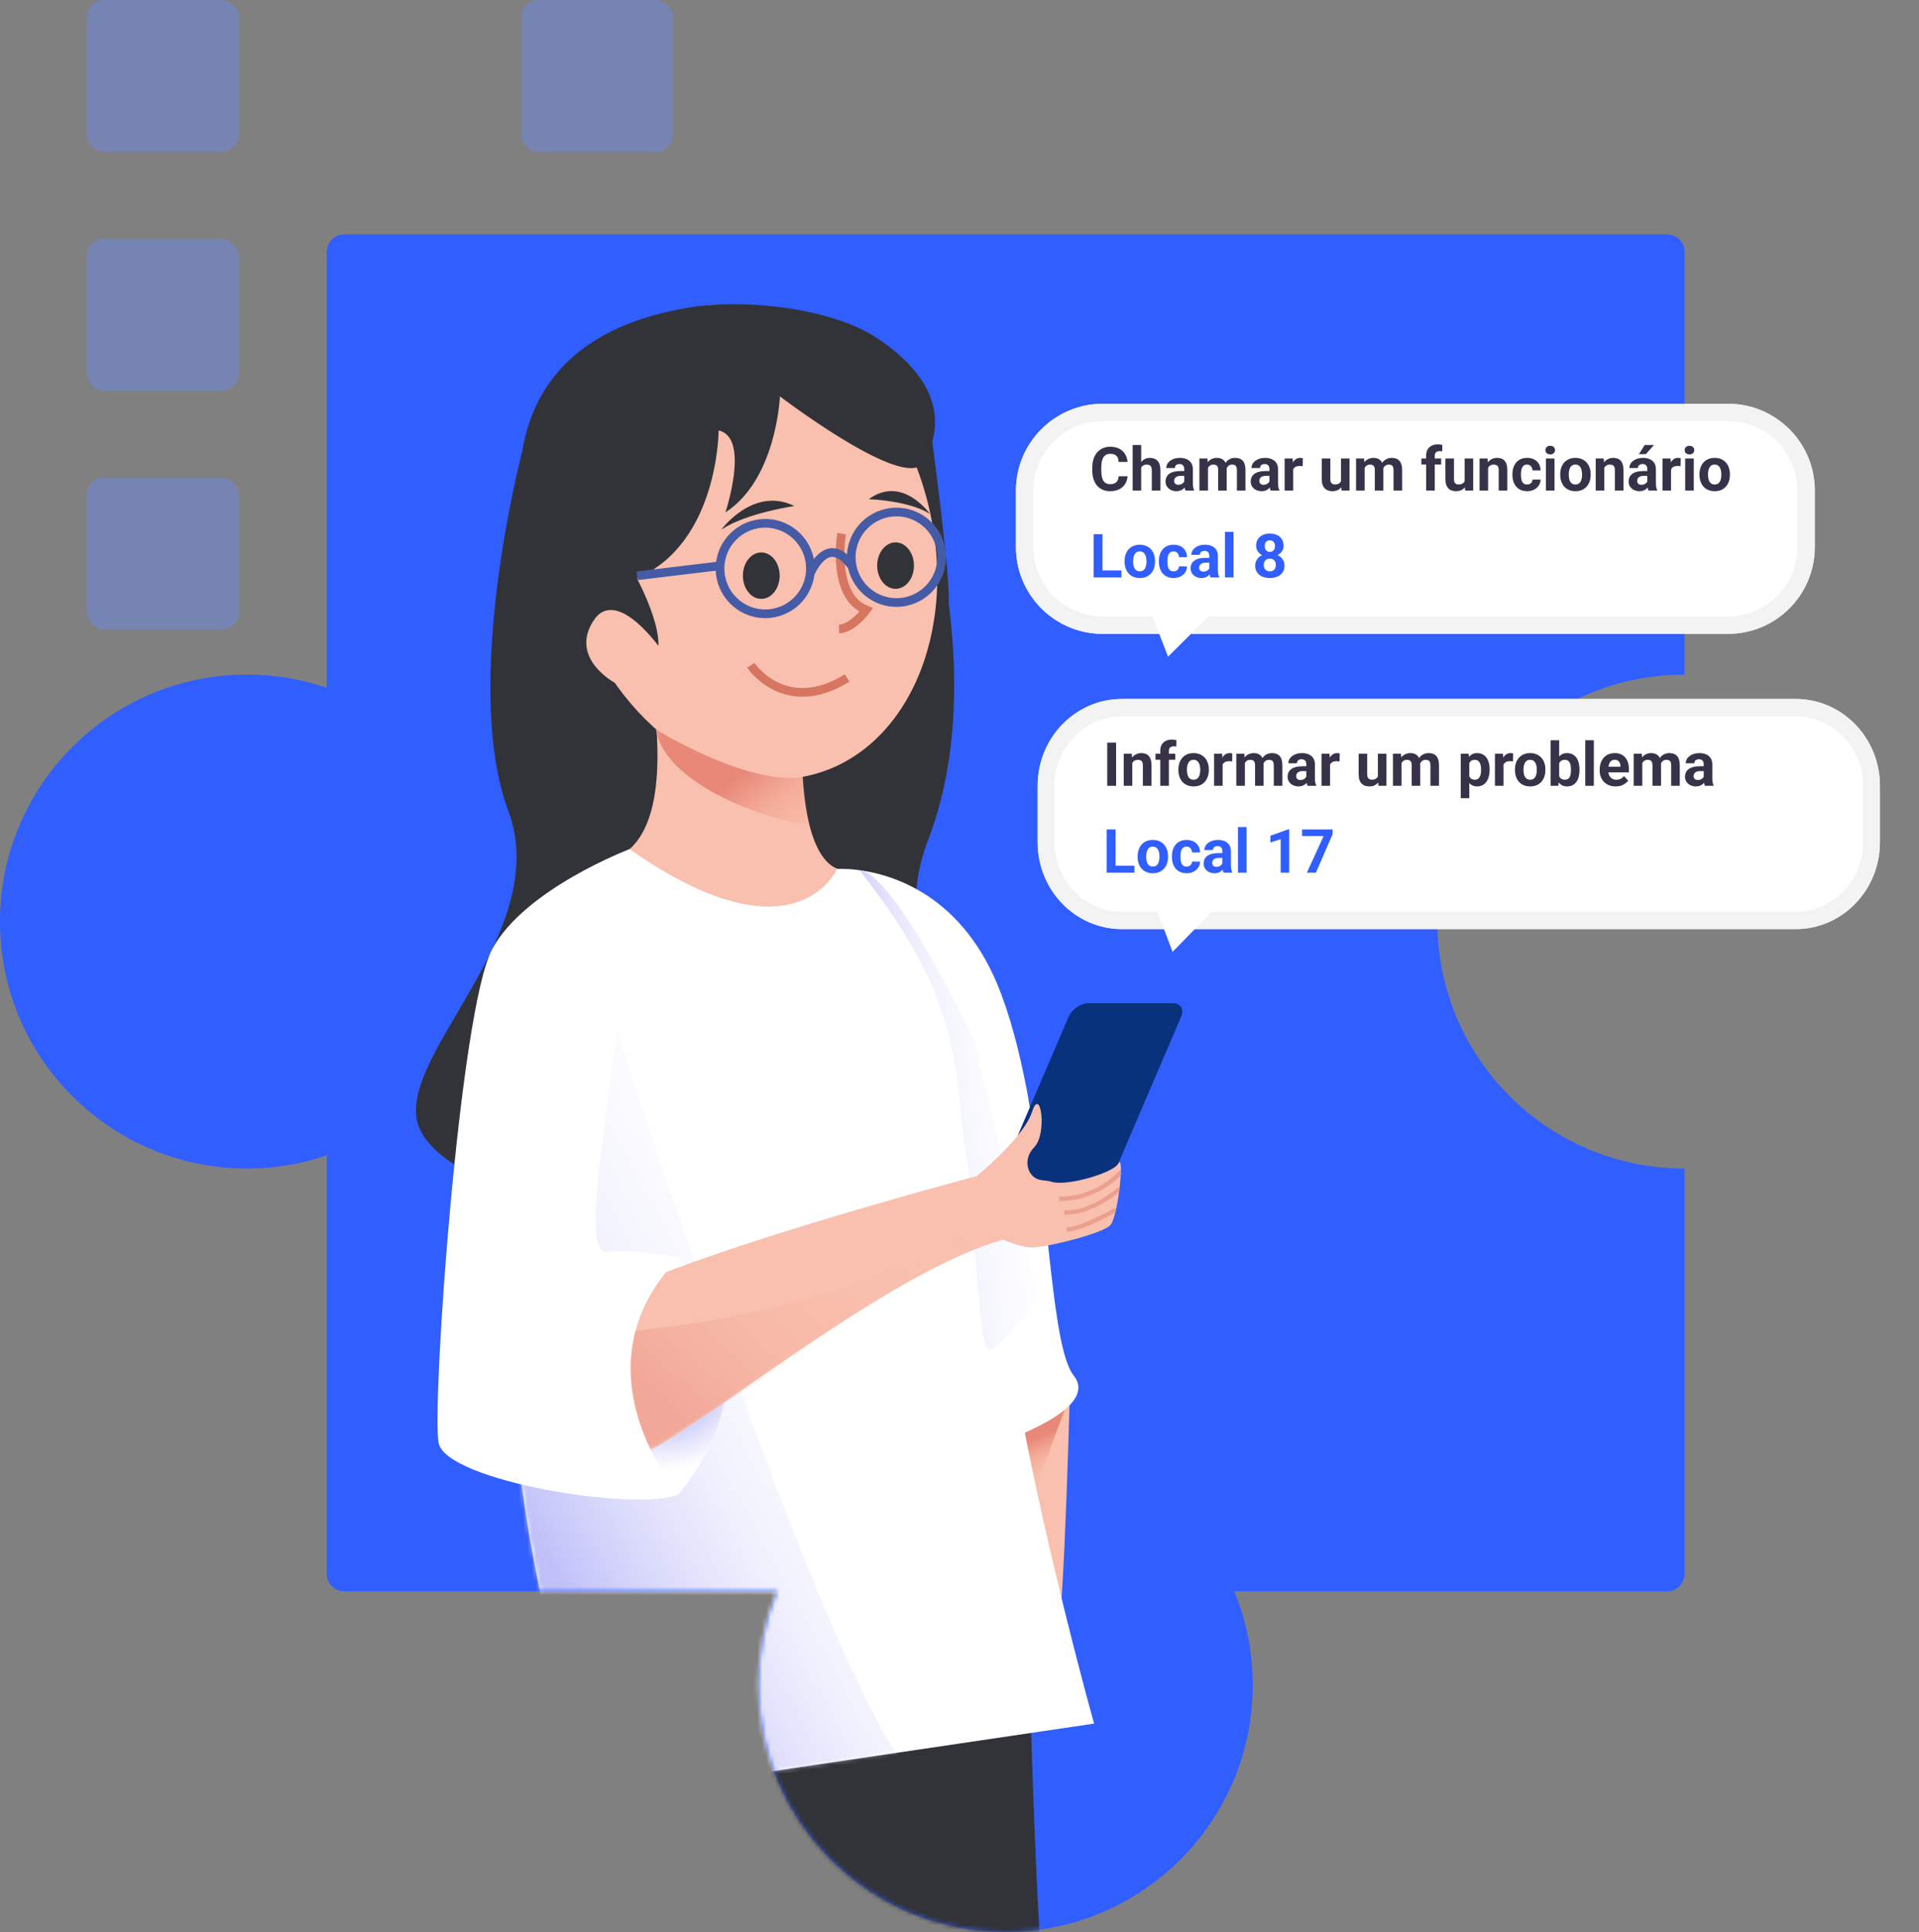 <svg width="442" height="445" viewBox="0 0 442 445" fill="none" xmlns="http://www.w3.org/2000/svg">
<rect x="0" y="0" width="442" height="445" fill="#808080" stroke="none"/>
<g clip-path="url(#clip0_1276_3377)">
<path d="M388 155.375V58C388 55.791 386.209 54 384 54H79.252C77.043 54 75.252 55.791 75.252 58V158.415C69.498 156.462 63.339 155.383 56.925 155.383C25.483 155.383 0 180.857 0 212.27C0 243.684 25.491 269.157 56.925 269.157C63.339 269.157 69.498 268.078 75.252 266.125V362.536C75.252 364.745 77.043 366.536 79.252 366.536H178.946C176.217 373.193 174.692 380.476 174.692 388.113C174.692 419.535 200.183 445 231.618 445C263.053 445 288.543 419.527 288.543 388.113C288.543 380.476 287.026 373.193 284.289 366.536H383.983C386.193 366.536 387.983 364.745 387.983 362.536V269.157C356.54 269.157 331.058 243.684 331.058 212.27C331.058 180.857 356.549 155.383 387.983 155.383L388 155.375Z" fill="#315EFF"/>
<mask id="mask0_1276_3377" style="mask-type:luminance" maskUnits="userSpaceOnUse" x="0" y="54" width="388" height="391">
<path d="M388 155.375V58C388 55.791 386.209 54 384 54H79.252C77.043 54 75.252 55.791 75.252 58V158.415C69.498 156.462 63.339 155.383 56.925 155.383C25.483 155.383 0 180.857 0 212.27C0 243.684 25.491 269.157 56.925 269.157C63.339 269.157 69.498 268.078 75.252 266.125V362.536C75.252 364.745 77.043 366.536 79.252 366.536H178.946C176.217 373.193 174.692 380.476 174.692 388.113C174.692 419.535 200.183 445 231.618 445C263.053 445 288.543 419.527 288.543 388.113C288.543 380.476 287.026 373.193 284.289 366.536H383.983C386.193 366.536 387.983 364.745 387.983 362.536V269.157C356.54 269.157 331.058 243.684 331.058 212.27C331.058 180.857 356.549 155.383 387.983 155.383L388 155.375Z" fill="white"/>
</mask>
<g mask="url(#mask0_1276_3377)">
<path d="M148 362C148 362 155.537 460.201 163.428 467.281C171.319 474.361 243.081 477.623 240.667 460.059C238.253 442.496 236.5 362 236.5 362" fill="#323338"/>
<path d="M245.125 378.84C245.125 378.84 242.53 382.517 237.021 384.713C214.277 393.799 154.971 414.724 152.984 414.033L149.675 381.169" fill="url(#paint0_linear_1276_3377)"/>
<path d="M120.19 104.318C120.19 104.318 106.246 157.728 117.055 186.702C127.864 215.675 89.152 244.649 96.827 260.361C104.501 276.073 150.888 282.356 150.888 282.356L175.302 280.262L172.366 171.346" fill="#323338"/>
<path d="M213.816 116.28C213.816 116.28 227.222 158.424 213.816 193.333C200.41 228.242 238.775 242.207 237.377 256.868C235.98 271.528 172.358 280.51 172.358 280.51L149.838 194.732L167.544 153.887" fill="#323338"/>
<path d="M184.879 165.419C183.77 185.965 187.202 201.47 195.787 200.468C204.363 199.475 196.572 212.645 196.572 212.645C194.811 215.667 192.71 230.369 173.813 231.04C153.187 231.776 139.12 214.881 141.378 206.71C142.271 203.482 141.353 198.887 145.033 195.576C154.254 187.29 151.947 164.748 147.804 144.864" fill="#F9C0AF"/>
<path d="M214.734 101.76C214.734 101.76 219.018 133.722 218.489 138.788C217.959 143.854 216.636 146.818 216.636 146.818L209.069 137.919L210.988 100.394" fill="#323338"/>
<path d="M213.816 116.28C221.102 146.073 208.449 174.069 185.557 178.805C162.657 183.54 138.186 163.225 130.9 133.432C123.614 103.639 136.267 75.642 159.159 70.907C182.059 66.172 206.53 86.487 213.816 116.28Z" fill="#F9C0AF"/>
<path d="M161 70.492C90.067 80.392 131.784 157.29 131.784 157.29C131.784 157.29 144.338 155.982 149.83 152.579C155.321 149.177 146.687 133.2 146.687 133.2C165.518 125.088 165.518 99.16 165.518 99.16C172.846 100.733 167.09 118.01 167.09 118.01C178.858 110.419 179.644 91.305 179.644 91.305C179.644 91.305 205.777 111.238 211.905 107.323C211.905 107.323 224.459 92.662 201.791 77.737C193.223 72.091 176.175 68.877 161 70.492Z" fill="#323338"/>
<path d="M152.848 150.394C152.848 150.394 142.122 134.425 136.631 143.059C131.139 151.702 141.618 157.281 141.618 157.281L149.846 160.336" fill="#F9C0AF"/>
<path d="M179.578 132.596C179.578 135.551 177.684 137.944 175.343 137.944C173.003 137.944 171.109 135.551 171.109 132.596C171.109 129.641 173.003 127.248 175.343 127.248C177.684 127.248 179.578 129.641 179.578 132.596Z" fill="#323338"/>
<path d="M210.508 130.278C210.508 133.233 208.614 135.626 206.273 135.626C203.933 135.626 202.039 133.233 202.039 130.278C202.039 127.323 203.933 124.93 206.273 124.93C208.614 124.93 210.508 127.323 210.508 130.278Z" fill="#323338"/>
<path d="M193.852 122.91C193.852 122.91 191.379 137.314 199.525 140.493C199.525 140.493 196.374 144.806 193.248 144.872" stroke="#D67661" stroke-width="2" stroke-miterlimit="10"/>
<path d="M172.928 153.242C172.928 153.242 180.818 165.063 195.117 156.156" stroke="#D67661" stroke-width="2" stroke-miterlimit="10"/>
<path d="M176.253 141.379C182.003 141.379 186.665 136.713 186.665 130.957C186.665 125.201 182.003 120.535 176.253 120.535C170.502 120.535 165.841 125.201 165.841 130.957C165.841 136.713 170.502 141.379 176.253 141.379Z" stroke="#465BA5" stroke-width="2" stroke-miterlimit="10"/>
<path d="M216.892 128.357C216.892 134.111 212.228 138.78 206.48 138.78C201.617 138.78 197.532 135.444 196.391 130.932C196.184 130.112 196.068 129.243 196.068 128.357C196.068 122.604 200.732 117.935 206.48 117.935C212.228 117.935 216.892 122.604 216.892 128.357Z" stroke="#465BA5" stroke-width="2" stroke-miterlimit="10"/>
<path d="M186.632 132.091C186.632 132.091 190.469 122.612 196.068 130.237" stroke="#465BA5" stroke-width="2" stroke-miterlimit="10"/>
<path d="M146.72 132.621L165.965 130.303" stroke="#465BA5" stroke-width="2" stroke-miterlimit="10"/>
<path d="M246.5 317.5C246.5 317.5 245.245 369.427 243.5 378.5C241.755 387.565 233.019 380.328 233.019 380.328L212.096 338.738L246.5 317.5Z" fill="#F9C0AF"/>
<path d="M245.466 324.119L234.838 352.579L230.447 323.084L245.466 324.119Z" fill="url(#paint1_linear_1276_3377)"/>
<path d="M227.453 333.175C227.453 333.175 238.171 329.963 244.266 325.468C247.756 322.894 249.733 319.905 247.318 316.859C240.694 308.482 242.083 259.607 230.579 228.887C222.045 206.097 205.389 201.304 197.35 200.352C194.555 200.021 192.801 200.154 192.801 200.154C192.801 200.154 183.216 222.381 145.033 195.593C145.033 195.593 127.467 204.814 119.619 262.944C111.771 321.073 126.037 373.324 126.037 373.324L171 409L252 397C252 397 221.201 287.323 231.778 263.937C234.855 257.141 233.441 248.92 229.885 240.692C221.218 220.609 200 201.491 200 201.491" fill="white"/>
<mask id="mask1_1276_3377" style="mask-type:alpha" maskUnits="userSpaceOnUse" x="141" y="144" width="59" height="88">
<path d="M184.879 165.419C183.771 185.965 187.203 201.47 195.787 200.469C204.363 199.475 196.573 212.646 196.573 212.646C194.811 215.667 192.711 230.369 173.814 231.04C153.188 231.777 139.12 214.881 141.378 206.71C142.271 203.482 141.353 198.887 145.034 195.576C154.255 187.29 151.947 164.748 147.804 144.864" fill="#F9C0AF"/>
</mask>
<g mask="url(#mask1_1276_3377)">
<path d="M151 167.992C151 167.992 172 180.992 185 178.992C185 178.992 185.88 187.455 186.5 189.492C187.12 191.528 153.779 183.521 151 167.992Z" fill="url(#paint2_linear_1276_3377)"/>
</g>
<mask id="mask2_1276_3377" style="mask-type:alpha" maskUnits="userSpaceOnUse" x="117" y="195" width="135" height="215">
<path d="M227.453 333.175C227.453 333.175 238.172 329.963 244.267 325.468C247.757 322.894 249.733 319.905 247.318 316.859C240.694 308.482 242.083 259.607 230.58 228.887C222.045 206.097 205.389 201.304 197.35 200.352C194.555 200.021 192.802 200.154 192.802 200.154C192.802 200.154 183.217 222.381 145.033 195.593C145.033 195.593 127.468 204.814 119.619 262.944C111.771 321.073 126.037 373.324 126.037 373.324L171 409L252 397C252 397 221.201 287.323 231.779 263.937C234.855 257.141 233.441 248.92 229.885 240.692C221.218 220.609 200 201.491 200 201.491" fill="white"/>
</mask>
<g mask="url(#mask2_1276_3377)">
<path d="M139.057 228C139.057 228 196.745 409.943 214.101 411.201C231.466 412.449 124.027 411.862 124.027 411.862C124.027 411.862 95.856 242.164 139.049 228H139.057Z" fill="url(#paint3_linear_1276_3377)"/>
</g>
<mask id="mask3_1276_3377" style="mask-type:luminance" maskUnits="userSpaceOnUse" x="121" y="194" width="132" height="168">
<path d="M231.98 324.252C231.98 324.252 242.744 321.212 248.865 316.956C252.37 314.519 254.355 311.69 251.93 308.805C245.277 300.874 246.672 254.604 235.119 225.521C226.548 203.945 209.82 199.408 201.747 198.507C198.94 198.193 197.179 198.318 197.179 198.318C197.179 198.318 187.553 219.361 149.205 194C149.205 194 131.564 202.731 123.682 257.763C115.8 312.795 127.8 361 127.8 361L241.988 357.027C241.988 357.027 225.7 280.843 236.323 258.703C239.413 252.269 237.993 244.487 234.421 236.697C225.717 217.684 204.628 200.058 204.628 200.058" fill="white"/>
</mask>
<g mask="url(#mask3_1276_3377)">
<path d="M198 200.491C198 200.491 204 197.991 224.293 239.278C235.839 288.591 239.494 298.74 239.494 298.74C239.494 298.74 229.485 311.786 227.5 310.992C225.515 310.197 223.579 271.43 223 268.492C219.055 248.483 224.05 233.339 198 200.491Z" fill="url(#paint4_linear_1276_3377)"/>
</g>
<path d="M248.997 280.336H229.653C227.842 280.336 226.965 278.945 227.71 277.215L246.135 234.194C246.872 232.472 248.947 231.064 250.758 231.064H270.102C271.913 231.064 272.79 232.455 272.046 234.185L253.62 277.207C252.884 278.929 250.808 280.336 248.997 280.336Z" fill="#09327D"/>
<path d="M156.347 289.707C156.347 289.707 181.322 313.175 156.347 344.169C156.347 344.169 139.186 335.742 138.549 330.982C137.913 326.222 150.698 288.167 156.347 289.707Z" fill="url(#paint5_radial_1276_3377)"/>
<path d="M255.737 282.19C253.909 284.219 239.991 287.596 237.187 287.323C234.384 287.05 231.109 285.526 231.109 285.526C205.041 292.671 160.92 328.978 150.359 333.54C139.806 338.101 107.9 341.056 111.035 332.149C115.211 320.262 117.312 313.68 134.803 301.71C151.583 290.228 224.914 270.924 224.914 270.924C224.914 270.924 235.773 262.124 237.725 256.065C239.677 250.005 241.281 261.147 238.196 264.268C235.368 267.124 236.666 271.545 240.065 271.851C240.818 271.917 241.562 272 242.282 272.223C245.681 273.275 256.349 270.212 257.565 268.018C259.053 265.328 257.59 280.146 255.745 282.182L255.737 282.19Z" fill="#F9C0AF"/>
<g opacity="0.42">
<mask id="mask4_1276_3377" style="mask-type:luminance" maskUnits="userSpaceOnUse" x="111" y="254" width="148" height="84">
<path d="M256.159 281.909C254.331 283.937 240.413 287.315 237.609 287.041C234.806 286.768 231.531 285.245 231.531 285.245C205.463 292.389 161.342 328.697 150.781 333.258C140.228 337.819 108.322 340.775 111.457 331.867C115.633 319.98 117.734 313.399 135.225 301.429C152.005 289.947 225.336 270.642 225.336 270.642C225.336 270.642 236.195 261.843 238.147 255.783C240.098 249.723 241.703 260.866 238.618 263.987C235.79 266.843 237.088 271.263 240.487 271.569C241.24 271.636 241.984 271.719 242.704 271.942C246.103 272.993 256.771 269.93 257.987 267.737C259.475 265.046 258.012 279.864 256.167 281.901L256.159 281.909Z" fill="white"/>
</mask>
<g mask="url(#mask4_1276_3377)">
<path d="M143.057 306.785C143.057 306.785 195.961 303.242 224.7 281.702C224.7 281.702 236.675 279.078 231.109 285.535C231.109 285.535 153.469 329.608 150.516 334.26C147.564 338.912 128.278 304.533 128.278 304.533L139.823 294.103" fill="url(#paint6_linear_1276_3377)"/>
</g>
</g>
<path d="M145.033 195.576C145.033 195.576 120.984 204.657 113.408 218.54C105.833 232.422 99.44 323.399 101.011 332.298C102.583 341.197 147.068 348.358 156.347 344.169C156.347 344.169 131.379 315.369 156.347 289.707C156.347 289.707 148.531 287.811 139.666 288.341C130.8 288.863 149.036 215.601 145.033 195.576Z" fill="white"/>
<path opacity="0.42" d="M258.16 269.963C258.16 269.963 253.049 276.197 243.919 276.139" stroke="#D67661" stroke-miterlimit="10"/>
<path opacity="0.42" d="M257.838 273.813C257.838 273.813 251.726 279.525 245.126 279.26" stroke="#D67661" stroke-miterlimit="10"/>
<path opacity="0.42" d="M257.027 278.664C257.027 278.664 248.401 283.482 245.664 283.167" stroke="#D67661" stroke-miterlimit="10"/>
</g>
<path d="M214.163 118.358C214.163 118.358 207.845 109.318 200.104 114.98C200.104 114.98 209.317 115.27 214.163 118.358Z" fill="#323338"/>
<path d="M166.163 121.967C166.163 121.967 173.515 111.917 182.968 116.553C182.968 116.553 171.903 118.151 166.163 121.967Z" fill="#323338"/>
<rect x="20" width="35" height="35" rx="4" fill="#6889FF" fill-opacity="0.4"/>
<rect x="20" y="55" width="35" height="35" rx="4" fill="#6889FF" fill-opacity="0.4"/>
<rect x="20" y="110" width="35" height="35" rx="4" fill="#6889FF" fill-opacity="0.4"/>
<rect x="120" width="35" height="35" rx="4" fill="#6889FF" fill-opacity="0.4"/>
<path d="M239 181C239 169.954 247.686 161 258.4 161H413.6C424.314 161 433 169.954 433 181V194C433 205.046 424.314 214 413.6 214H258.4C247.686 214 239 205.046 239 194V181Z" fill="white"/>
<path fill-rule="evenodd" clip-rule="evenodd" d="M413.6 165H258.4C249.829 165 242.88 172.163 242.88 181V194C242.88 202.837 249.829 210 258.4 210H413.6C422.171 210 429.12 202.837 429.12 194V181C429.12 172.163 422.171 165 413.6 165ZM258.4 161C247.686 161 239 169.954 239 181V194C239 205.046 247.686 214 258.4 214H413.6C424.314 214 433 205.046 433 194V181C433 169.954 424.314 161 413.6 161H258.4Z" fill="#F3F3F4"/>
<path d="M270.077 219.254L265.189 206.291L282.65 206.359L270.077 219.254Z" fill="white"/>
<path d="M306.944 191.047V192.106L303.096 201H301.018L304.866 192.585H299.91V191.047H306.944Z" fill="#315EFF"/>
<path d="M296.943 191.026V201H294.975V193.296L292.609 194.048V192.496L296.731 191.026H296.943Z" fill="#315EFF"/>
<path d="M287.113 190.5V201H285.138V190.5H287.113Z" fill="#315EFF"/>
<path d="M281.535 199.332V196.037C281.535 195.8 281.496 195.597 281.419 195.429C281.341 195.256 281.221 195.121 281.057 195.025C280.897 194.93 280.69 194.882 280.435 194.882C280.216 194.882 280.027 194.921 279.867 194.998C279.708 195.071 279.585 195.178 279.498 195.319C279.411 195.456 279.368 195.618 279.368 195.805H277.399C277.399 195.49 277.472 195.192 277.618 194.909C277.764 194.627 277.976 194.378 278.254 194.164C278.532 193.945 278.862 193.774 279.245 193.651C279.632 193.528 280.065 193.467 280.544 193.467C281.118 193.467 281.629 193.562 282.075 193.754C282.522 193.945 282.873 194.232 283.128 194.615C283.388 194.998 283.518 195.477 283.518 196.051V199.216C283.518 199.621 283.543 199.954 283.593 200.214C283.643 200.469 283.716 200.692 283.812 200.884V201H281.822C281.727 200.799 281.654 200.549 281.604 200.248C281.558 199.943 281.535 199.637 281.535 199.332ZM281.795 196.495L281.809 197.609H280.708C280.448 197.609 280.223 197.639 280.031 197.698C279.84 197.757 279.683 197.842 279.56 197.951C279.437 198.056 279.345 198.179 279.286 198.32C279.231 198.462 279.204 198.617 279.204 198.785C279.204 198.954 279.243 199.106 279.32 199.243C279.398 199.375 279.509 199.48 279.655 199.558C279.801 199.631 279.972 199.667 280.168 199.667C280.464 199.667 280.722 199.608 280.94 199.489C281.159 199.371 281.328 199.225 281.446 199.052C281.569 198.879 281.633 198.715 281.638 198.56L282.157 199.394C282.084 199.58 281.984 199.774 281.856 199.975C281.733 200.175 281.576 200.364 281.385 200.542C281.193 200.715 280.963 200.859 280.694 200.973C280.425 201.082 280.106 201.137 279.737 201.137C279.268 201.137 278.842 201.043 278.459 200.856C278.081 200.665 277.78 200.403 277.557 200.07C277.338 199.733 277.229 199.35 277.229 198.922C277.229 198.535 277.301 198.19 277.447 197.89C277.593 197.589 277.807 197.336 278.09 197.131C278.377 196.921 278.735 196.764 279.163 196.659C279.591 196.55 280.088 196.495 280.653 196.495H281.795Z" fill="#315EFF"/>
<path d="M273.298 199.599C273.539 199.599 273.754 199.553 273.94 199.462C274.127 199.366 274.273 199.234 274.378 199.065C274.487 198.892 274.544 198.689 274.549 198.457H276.401C276.397 198.977 276.258 199.439 275.984 199.845C275.711 200.246 275.344 200.562 274.884 200.795C274.424 201.023 273.909 201.137 273.339 201.137C272.765 201.137 272.263 201.041 271.835 200.85C271.411 200.658 271.058 200.394 270.775 200.057C270.493 199.715 270.281 199.318 270.14 198.867C269.998 198.411 269.928 197.924 269.928 197.404V197.206C269.928 196.682 269.998 196.194 270.14 195.743C270.281 195.287 270.493 194.891 270.775 194.554C271.058 194.212 271.411 193.945 271.835 193.754C272.259 193.562 272.756 193.467 273.325 193.467C273.931 193.467 274.462 193.583 274.918 193.815C275.378 194.048 275.738 194.381 275.998 194.813C276.262 195.242 276.397 195.75 276.401 196.338H274.549C274.544 196.092 274.492 195.868 274.392 195.668C274.296 195.467 274.155 195.308 273.968 195.189C273.785 195.066 273.56 195.005 273.291 195.005C273.004 195.005 272.769 195.066 272.587 195.189C272.405 195.308 272.263 195.472 272.163 195.682C272.063 195.887 271.992 196.121 271.951 196.386C271.915 196.646 271.896 196.919 271.896 197.206V197.404C271.896 197.691 271.915 197.967 271.951 198.231C271.988 198.496 272.056 198.73 272.156 198.936C272.261 199.141 272.405 199.302 272.587 199.421C272.769 199.539 273.006 199.599 273.298 199.599Z" fill="#315EFF"/>
<path d="M262.025 197.377V197.233C262.025 196.691 262.103 196.192 262.258 195.736C262.413 195.276 262.638 194.877 262.935 194.54C263.231 194.203 263.595 193.941 264.028 193.754C264.461 193.562 264.958 193.467 265.519 193.467C266.079 193.467 266.578 193.562 267.016 193.754C267.453 193.941 267.82 194.203 268.116 194.54C268.417 194.877 268.645 195.276 268.8 195.736C268.955 196.192 269.032 196.691 269.032 197.233V197.377C269.032 197.915 268.955 198.414 268.8 198.874C268.645 199.33 268.417 199.729 268.116 200.07C267.82 200.408 267.455 200.67 267.022 200.856C266.59 201.043 266.093 201.137 265.532 201.137C264.972 201.137 264.473 201.043 264.035 200.856C263.602 200.67 263.235 200.408 262.935 200.07C262.638 199.729 262.413 199.33 262.258 198.874C262.103 198.414 262.025 197.915 262.025 197.377ZM263.994 197.233V197.377C263.994 197.687 264.021 197.976 264.076 198.245C264.131 198.514 264.217 198.751 264.336 198.956C264.459 199.157 264.618 199.314 264.814 199.428C265.01 199.542 265.25 199.599 265.532 199.599C265.806 199.599 266.04 199.542 266.236 199.428C266.432 199.314 266.59 199.157 266.708 198.956C266.826 198.751 266.913 198.514 266.968 198.245C267.027 197.976 267.057 197.687 267.057 197.377V197.233C267.057 196.933 267.027 196.65 266.968 196.386C266.913 196.117 266.824 195.88 266.701 195.675C266.583 195.465 266.425 195.301 266.229 195.183C266.034 195.064 265.797 195.005 265.519 195.005C265.241 195.005 265.004 195.064 264.808 195.183C264.616 195.301 264.459 195.465 264.336 195.675C264.217 195.88 264.131 196.117 264.076 196.386C264.021 196.65 263.994 196.933 263.994 197.233Z" fill="#315EFF"/>
<path d="M261.287 199.4V201H256.276V199.4H261.287ZM256.939 191.047V201H254.889V191.047H256.939Z" fill="#315EFF"/>
<path d="M392.414 179.332V176.037C392.414 175.8 392.375 175.597 392.298 175.429C392.22 175.256 392.1 175.121 391.936 175.025C391.776 174.93 391.569 174.882 391.313 174.882C391.095 174.882 390.906 174.921 390.746 174.998C390.587 175.071 390.464 175.178 390.377 175.319C390.29 175.456 390.247 175.618 390.247 175.805H388.278C388.278 175.49 388.351 175.192 388.497 174.909C388.643 174.627 388.855 174.378 389.133 174.164C389.411 173.945 389.741 173.774 390.124 173.651C390.511 173.528 390.944 173.467 391.423 173.467C391.997 173.467 392.507 173.562 392.954 173.754C393.401 173.945 393.752 174.232 394.007 174.615C394.267 174.998 394.396 175.477 394.396 176.051V179.216C394.396 179.621 394.422 179.954 394.472 180.214C394.522 180.469 394.595 180.692 394.69 180.884V181H392.701C392.605 180.799 392.533 180.549 392.482 180.248C392.437 179.943 392.414 179.637 392.414 179.332ZM392.674 176.495L392.688 177.609H391.587C391.327 177.609 391.102 177.639 390.91 177.698C390.719 177.757 390.562 177.842 390.438 177.951C390.315 178.056 390.224 178.179 390.165 178.32C390.11 178.462 390.083 178.617 390.083 178.785C390.083 178.954 390.122 179.106 390.199 179.243C390.277 179.375 390.388 179.48 390.534 179.558C390.68 179.631 390.851 179.667 391.047 179.667C391.343 179.667 391.601 179.608 391.819 179.489C392.038 179.371 392.207 179.225 392.325 179.052C392.448 178.879 392.512 178.715 392.517 178.56L393.036 179.394C392.963 179.58 392.863 179.774 392.735 179.975C392.612 180.175 392.455 180.364 392.264 180.542C392.072 180.715 391.842 180.859 391.573 180.973C391.304 181.082 390.985 181.137 390.616 181.137C390.147 181.137 389.721 181.043 389.338 180.856C388.96 180.665 388.659 180.403 388.436 180.07C388.217 179.733 388.107 179.35 388.107 178.922C388.107 178.535 388.18 178.19 388.326 177.89C388.472 177.589 388.686 177.336 388.969 177.131C389.256 176.921 389.614 176.764 390.042 176.659C390.47 176.55 390.967 176.495 391.532 176.495H392.674Z" fill="#373248"/>
<path d="M378.264 175.135V181H376.288V173.604H378.141L378.264 175.135ZM377.99 177.042H377.443C377.443 176.527 377.505 176.053 377.628 175.62C377.756 175.183 377.94 174.804 378.182 174.485C378.428 174.162 378.731 173.911 379.091 173.733C379.451 173.556 379.868 173.467 380.342 173.467C380.67 173.467 380.971 173.517 381.244 173.617C381.518 173.713 381.752 173.866 381.948 174.075C382.149 174.28 382.304 174.549 382.413 174.882C382.522 175.21 382.577 175.604 382.577 176.064V181H380.608V176.283C380.608 175.946 380.563 175.686 380.472 175.504C380.381 175.322 380.251 175.194 380.082 175.121C379.918 175.048 379.72 175.012 379.487 175.012C379.232 175.012 379.009 175.064 378.817 175.169C378.631 175.274 378.476 175.42 378.353 175.606C378.229 175.789 378.138 176.003 378.079 176.249C378.02 176.495 377.99 176.759 377.99 177.042ZM382.393 176.816L381.688 176.905C381.688 176.422 381.748 175.973 381.866 175.559C381.989 175.144 382.169 174.779 382.406 174.465C382.648 174.15 382.946 173.907 383.302 173.733C383.657 173.556 384.067 173.467 384.532 173.467C384.888 173.467 385.211 173.519 385.503 173.624C385.795 173.724 386.043 173.886 386.248 174.109C386.458 174.328 386.617 174.615 386.727 174.971C386.84 175.326 386.897 175.761 386.897 176.276V181H384.922V176.276C384.922 175.935 384.876 175.675 384.785 175.497C384.699 175.315 384.571 175.189 384.402 175.121C384.238 175.048 384.042 175.012 383.814 175.012C383.577 175.012 383.37 175.06 383.192 175.155C383.015 175.246 382.867 175.374 382.748 175.538C382.63 175.702 382.541 175.894 382.481 176.112C382.422 176.326 382.393 176.561 382.393 176.816Z" fill="#373248"/>
<path d="M372.139 181.137C371.564 181.137 371.049 181.046 370.594 180.863C370.138 180.676 369.751 180.419 369.432 180.091C369.117 179.763 368.876 179.382 368.707 178.949C368.538 178.512 368.454 178.047 368.454 177.555V177.281C368.454 176.721 368.534 176.208 368.693 175.743C368.853 175.278 369.081 174.875 369.377 174.533C369.678 174.191 370.042 173.929 370.471 173.747C370.899 173.56 371.382 173.467 371.92 173.467C372.444 173.467 372.909 173.553 373.314 173.727C373.72 173.9 374.06 174.146 374.333 174.465C374.611 174.784 374.821 175.167 374.962 175.613C375.103 176.055 375.174 176.548 375.174 177.09V177.91H369.295V176.598H373.239V176.447C373.239 176.174 373.189 175.93 373.089 175.716C372.993 175.497 372.847 175.324 372.651 175.196C372.455 175.069 372.205 175.005 371.899 175.005C371.64 175.005 371.416 175.062 371.229 175.176C371.043 175.29 370.89 175.449 370.771 175.654C370.658 175.859 370.571 176.101 370.512 176.379C370.457 176.652 370.43 176.953 370.43 177.281V177.555C370.43 177.851 370.471 178.124 370.553 178.375C370.639 178.626 370.76 178.842 370.915 179.024C371.075 179.207 371.266 179.348 371.489 179.448C371.717 179.549 371.975 179.599 372.262 179.599C372.617 179.599 372.948 179.53 373.253 179.394C373.563 179.252 373.829 179.04 374.053 178.758L375.01 179.797C374.855 180.02 374.643 180.234 374.374 180.439C374.11 180.645 373.791 180.813 373.417 180.945C373.043 181.073 372.617 181.137 372.139 181.137Z" fill="#373248"/>
<path d="M367.107 170.5V181H365.132V170.5H367.107Z" fill="#373248"/>
<path d="M357.154 170.5H359.123V179.305L358.925 181H357.154V170.5ZM363.806 177.227V177.37C363.806 177.922 363.746 178.427 363.628 178.888C363.514 179.348 363.336 179.747 363.095 180.084C362.853 180.417 362.552 180.676 362.192 180.863C361.837 181.046 361.418 181.137 360.935 181.137C360.483 181.137 360.091 181.046 359.759 180.863C359.431 180.681 359.155 180.424 358.932 180.091C358.708 179.758 358.528 179.368 358.392 178.922C358.255 178.475 358.152 177.988 358.084 177.459V177.145C358.152 176.616 358.255 176.128 358.392 175.682C358.528 175.235 358.708 174.845 358.932 174.513C359.155 174.18 359.431 173.923 359.759 173.74C360.087 173.558 360.474 173.467 360.921 173.467C361.409 173.467 361.832 173.56 362.192 173.747C362.557 173.929 362.858 174.189 363.095 174.526C363.336 174.859 363.514 175.256 363.628 175.716C363.746 176.172 363.806 176.675 363.806 177.227ZM361.837 177.37V177.227C361.837 176.926 361.814 176.643 361.769 176.379C361.728 176.11 361.655 175.875 361.55 175.675C361.445 175.47 361.301 175.308 361.119 175.189C360.941 175.071 360.711 175.012 360.429 175.012C360.16 175.012 359.932 175.057 359.745 175.148C359.558 175.24 359.403 175.367 359.28 175.531C359.162 175.695 359.073 175.891 359.014 176.119C358.954 176.342 358.918 176.589 358.904 176.857V177.753C358.918 178.113 358.977 178.432 359.082 178.71C359.191 178.983 359.355 179.2 359.574 179.359C359.798 179.514 360.087 179.592 360.442 179.592C360.72 179.592 360.951 179.537 361.133 179.428C361.315 179.318 361.456 179.163 361.557 178.963C361.661 178.762 361.734 178.528 361.775 178.259C361.816 177.985 361.837 177.689 361.837 177.37Z" fill="#373248"/>
<path d="M348.938 177.377V177.233C348.938 176.691 349.015 176.192 349.17 175.736C349.325 175.276 349.55 174.877 349.847 174.54C350.143 174.203 350.507 173.941 350.94 173.754C351.373 173.562 351.87 173.467 352.431 173.467C352.991 173.467 353.49 173.562 353.928 173.754C354.365 173.941 354.732 174.203 355.028 174.54C355.329 174.877 355.557 175.276 355.712 175.736C355.867 176.192 355.944 176.691 355.944 177.233V177.377C355.944 177.915 355.867 178.414 355.712 178.874C355.557 179.33 355.329 179.729 355.028 180.07C354.732 180.408 354.368 180.67 353.935 180.856C353.502 181.043 353.005 181.137 352.444 181.137C351.884 181.137 351.385 181.043 350.947 180.856C350.514 180.67 350.147 180.408 349.847 180.07C349.55 179.729 349.325 179.33 349.17 178.874C349.015 178.414 348.938 177.915 348.938 177.377ZM350.906 177.233V177.377C350.906 177.687 350.934 177.976 350.988 178.245C351.043 178.514 351.13 178.751 351.248 178.956C351.371 179.157 351.531 179.314 351.727 179.428C351.923 179.542 352.162 179.599 352.444 179.599C352.718 179.599 352.952 179.542 353.148 179.428C353.344 179.314 353.502 179.157 353.62 178.956C353.739 178.751 353.825 178.514 353.88 178.245C353.939 177.976 353.969 177.687 353.969 177.377V177.233C353.969 176.933 353.939 176.65 353.88 176.386C353.825 176.117 353.736 175.88 353.613 175.675C353.495 175.465 353.338 175.301 353.142 175.183C352.946 175.064 352.709 175.005 352.431 175.005C352.153 175.005 351.916 175.064 351.72 175.183C351.528 175.301 351.371 175.465 351.248 175.675C351.13 175.88 351.043 176.117 350.988 176.386C350.934 176.65 350.906 176.933 350.906 177.233Z" fill="#373248"/>
<path d="M346.299 175.217V181H344.33V173.604H346.183L346.299 175.217ZM348.527 173.556L348.493 175.381C348.397 175.367 348.281 175.356 348.145 175.347C348.012 175.333 347.892 175.326 347.782 175.326C347.504 175.326 347.263 175.363 347.058 175.436C346.857 175.504 346.688 175.606 346.552 175.743C346.42 175.88 346.319 176.046 346.251 176.242C346.187 176.438 346.151 176.661 346.142 176.912L345.745 176.789C345.745 176.311 345.793 175.871 345.889 175.47C345.984 175.064 346.123 174.711 346.306 174.41C346.493 174.109 346.72 173.877 346.989 173.713C347.258 173.549 347.566 173.467 347.912 173.467C348.021 173.467 348.133 173.476 348.247 173.494C348.361 173.508 348.454 173.528 348.527 173.556Z" fill="#373248"/>
<path d="M338.424 175.025V183.844H336.455V173.604H338.28L338.424 175.025ZM343.106 177.22V177.363C343.106 177.901 343.043 178.4 342.915 178.86C342.792 179.321 342.61 179.722 342.368 180.063C342.127 180.401 341.826 180.665 341.466 180.856C341.11 181.043 340.7 181.137 340.235 181.137C339.784 181.137 339.392 181.046 339.06 180.863C338.727 180.681 338.447 180.426 338.219 180.098C337.995 179.765 337.815 179.38 337.679 178.942C337.542 178.505 337.437 178.035 337.364 177.534V177.158C337.437 176.62 337.542 176.128 337.679 175.682C337.815 175.23 337.995 174.841 338.219 174.513C338.447 174.18 338.725 173.923 339.053 173.74C339.385 173.558 339.775 173.467 340.222 173.467C340.691 173.467 341.104 173.556 341.459 173.733C341.819 173.911 342.12 174.166 342.361 174.499C342.607 174.832 342.792 175.228 342.915 175.688C343.043 176.149 343.106 176.659 343.106 177.22ZM341.131 177.363V177.22C341.131 176.905 341.104 176.616 341.049 176.352C340.999 176.083 340.917 175.848 340.803 175.647C340.693 175.447 340.548 175.292 340.365 175.183C340.188 175.069 339.971 175.012 339.716 175.012C339.447 175.012 339.217 175.055 339.025 175.142C338.839 175.228 338.686 175.354 338.567 175.518C338.449 175.682 338.36 175.878 338.301 176.105C338.242 176.333 338.205 176.591 338.191 176.878V177.828C338.214 178.165 338.278 178.468 338.383 178.737C338.488 179.002 338.649 179.211 338.868 179.366C339.087 179.521 339.374 179.599 339.729 179.599C339.989 179.599 340.208 179.542 340.386 179.428C340.563 179.309 340.707 179.147 340.816 178.942C340.93 178.737 341.01 178.5 341.056 178.231C341.106 177.963 341.131 177.673 341.131 177.363Z" fill="#373248"/>
<path d="M322.811 175.135V181H320.835V173.604H322.688L322.811 175.135ZM322.537 177.042H321.99C321.99 176.527 322.052 176.053 322.175 175.62C322.302 175.183 322.487 174.804 322.729 174.485C322.975 174.162 323.278 173.911 323.638 173.733C323.998 173.556 324.415 173.467 324.889 173.467C325.217 173.467 325.518 173.517 325.791 173.617C326.064 173.713 326.299 173.866 326.495 174.075C326.696 174.28 326.851 174.549 326.96 174.882C327.069 175.21 327.124 175.604 327.124 176.064V181H325.155V176.283C325.155 175.946 325.11 175.686 325.019 175.504C324.927 175.322 324.798 175.194 324.629 175.121C324.465 175.048 324.267 175.012 324.034 175.012C323.779 175.012 323.556 175.064 323.364 175.169C323.177 175.274 323.022 175.42 322.899 175.606C322.776 175.789 322.685 176.003 322.626 176.249C322.567 176.495 322.537 176.759 322.537 177.042ZM326.939 176.816L326.235 176.905C326.235 176.422 326.295 175.973 326.413 175.559C326.536 175.144 326.716 174.779 326.953 174.465C327.195 174.15 327.493 173.907 327.849 173.733C328.204 173.556 328.614 173.467 329.079 173.467C329.435 173.467 329.758 173.519 330.05 173.624C330.341 173.724 330.59 173.886 330.795 174.109C331.005 174.328 331.164 174.615 331.273 174.971C331.387 175.326 331.444 175.761 331.444 176.276V181H329.469V176.276C329.469 175.935 329.423 175.675 329.332 175.497C329.245 175.315 329.118 175.189 328.949 175.121C328.785 175.048 328.589 175.012 328.361 175.012C328.124 175.012 327.917 175.06 327.739 175.155C327.562 175.246 327.413 175.374 327.295 175.538C327.176 175.702 327.088 175.894 327.028 176.112C326.969 176.326 326.939 176.561 326.939 176.816Z" fill="#373248"/>
<path d="M317.369 179.229V173.604H319.338V181H317.485L317.369 179.229ZM317.588 177.712L318.169 177.698C318.169 178.19 318.112 178.648 317.998 179.072C317.884 179.492 317.713 179.856 317.485 180.166C317.257 180.471 316.97 180.711 316.624 180.884C316.278 181.052 315.87 181.137 315.4 181.137C315.04 181.137 314.708 181.087 314.402 180.986C314.102 180.882 313.842 180.72 313.623 180.501C313.409 180.278 313.24 179.993 313.117 179.646C312.999 179.296 312.939 178.874 312.939 178.382V173.604H314.908V178.396C314.908 178.614 314.933 178.799 314.983 178.949C315.038 179.1 315.113 179.223 315.209 179.318C315.305 179.414 315.416 179.482 315.544 179.523C315.676 179.564 315.822 179.585 315.981 179.585C316.387 179.585 316.706 179.503 316.938 179.339C317.175 179.175 317.342 178.951 317.438 178.669C317.538 178.382 317.588 178.063 317.588 177.712Z" fill="#373248"/>
<path d="M306.35 175.217V181H304.381V173.604H306.233L306.35 175.217ZM308.578 173.556L308.544 175.381C308.448 175.367 308.332 175.356 308.195 175.347C308.063 175.333 307.942 175.326 307.833 175.326C307.555 175.326 307.313 175.363 307.108 175.436C306.908 175.504 306.739 175.606 306.603 175.743C306.47 175.88 306.37 176.046 306.302 176.242C306.238 176.438 306.201 176.661 306.192 176.912L305.796 176.789C305.796 176.311 305.844 175.871 305.939 175.47C306.035 175.064 306.174 174.711 306.356 174.41C306.543 174.109 306.771 173.877 307.04 173.713C307.309 173.549 307.617 173.467 307.963 173.467C308.072 173.467 308.184 173.476 308.298 173.494C308.412 173.508 308.505 173.528 308.578 173.556Z" fill="#373248"/>
<path d="M300.881 179.332V176.037C300.881 175.8 300.842 175.597 300.765 175.429C300.687 175.256 300.566 175.121 300.402 175.025C300.243 174.93 300.035 174.882 299.78 174.882C299.562 174.882 299.372 174.921 299.213 174.998C299.053 175.071 298.93 175.178 298.844 175.319C298.757 175.456 298.714 175.618 298.714 175.805H296.745C296.745 175.49 296.818 175.192 296.964 174.909C297.11 174.627 297.322 174.378 297.6 174.164C297.878 173.945 298.208 173.774 298.591 173.651C298.978 173.528 299.411 173.467 299.89 173.467C300.464 173.467 300.974 173.562 301.421 173.754C301.868 173.945 302.218 174.232 302.474 174.615C302.733 174.998 302.863 175.477 302.863 176.051V179.216C302.863 179.621 302.888 179.954 302.938 180.214C302.989 180.469 303.062 180.692 303.157 180.884V181H301.168C301.072 180.799 300.999 180.549 300.949 180.248C300.904 179.943 300.881 179.637 300.881 179.332ZM301.141 176.495L301.154 177.609H300.054C299.794 177.609 299.568 177.639 299.377 177.698C299.186 177.757 299.028 177.842 298.905 177.951C298.782 178.056 298.691 178.179 298.632 178.32C298.577 178.462 298.55 178.617 298.55 178.785C298.55 178.954 298.589 179.106 298.666 179.243C298.743 179.375 298.855 179.48 299.001 179.558C299.147 179.631 299.318 179.667 299.514 179.667C299.81 179.667 300.067 179.608 300.286 179.489C300.505 179.371 300.674 179.225 300.792 179.052C300.915 178.879 300.979 178.715 300.983 178.56L301.503 179.394C301.43 179.58 301.33 179.774 301.202 179.975C301.079 180.175 300.922 180.364 300.73 180.542C300.539 180.715 300.309 180.859 300.04 180.973C299.771 181.082 299.452 181.137 299.083 181.137C298.614 181.137 298.188 181.043 297.805 180.856C297.426 180.665 297.126 180.403 296.902 180.07C296.684 179.733 296.574 179.35 296.574 178.922C296.574 178.535 296.647 178.19 296.793 177.89C296.939 177.589 297.153 177.336 297.436 177.131C297.723 176.921 298.08 176.764 298.509 176.659C298.937 176.55 299.434 176.495 299.999 176.495H301.141Z" fill="#373248"/>
<path d="M286.73 175.135V181H284.755V173.604H286.607L286.73 175.135ZM286.457 177.042H285.91C285.91 176.527 285.972 176.053 286.095 175.62C286.222 175.183 286.407 174.804 286.648 174.485C286.895 174.162 287.198 173.911 287.558 173.733C287.918 173.556 288.335 173.467 288.809 173.467C289.137 173.467 289.438 173.517 289.711 173.617C289.984 173.713 290.219 173.866 290.415 174.075C290.616 174.28 290.771 174.549 290.88 174.882C290.989 175.21 291.044 175.604 291.044 176.064V181H289.075V176.283C289.075 175.946 289.03 175.686 288.938 175.504C288.847 175.322 288.717 175.194 288.549 175.121C288.385 175.048 288.187 175.012 287.954 175.012C287.699 175.012 287.476 175.064 287.284 175.169C287.097 175.274 286.942 175.42 286.819 175.606C286.696 175.789 286.605 176.003 286.546 176.249C286.487 176.495 286.457 176.759 286.457 177.042ZM290.859 176.816L290.155 176.905C290.155 176.422 290.215 175.973 290.333 175.559C290.456 175.144 290.636 174.779 290.873 174.465C291.115 174.15 291.413 173.907 291.769 173.733C292.124 173.556 292.534 173.467 292.999 173.467C293.354 173.467 293.678 173.519 293.97 173.624C294.261 173.724 294.51 173.886 294.715 174.109C294.924 174.328 295.084 174.615 295.193 174.971C295.307 175.326 295.364 175.761 295.364 176.276V181H293.389V176.276C293.389 175.935 293.343 175.675 293.252 175.497C293.165 175.315 293.038 175.189 292.869 175.121C292.705 175.048 292.509 175.012 292.281 175.012C292.044 175.012 291.837 175.06 291.659 175.155C291.481 175.246 291.333 175.374 291.215 175.538C291.096 175.702 291.007 175.894 290.948 176.112C290.889 176.326 290.859 176.561 290.859 176.816Z" fill="#373248"/>
<path d="M281.604 175.217V181H279.635V173.604H281.487L281.604 175.217ZM283.832 173.556L283.798 175.381C283.702 175.367 283.586 175.356 283.449 175.347C283.317 175.333 283.196 175.326 283.087 175.326C282.809 175.326 282.567 175.363 282.362 175.436C282.162 175.504 281.993 175.606 281.856 175.743C281.724 175.88 281.624 176.046 281.556 176.242C281.492 176.438 281.455 176.661 281.446 176.912L281.05 176.789C281.05 176.311 281.098 175.871 281.193 175.47C281.289 175.064 281.428 174.711 281.61 174.41C281.797 174.109 282.025 173.877 282.294 173.713C282.563 173.549 282.87 173.467 283.217 173.467C283.326 173.467 283.438 173.476 283.552 173.494C283.666 173.508 283.759 173.528 283.832 173.556Z" fill="#373248"/>
<path d="M271.418 177.377V177.233C271.418 176.691 271.495 176.192 271.65 175.736C271.805 175.276 272.031 174.877 272.327 174.54C272.623 174.203 272.988 173.941 273.421 173.754C273.854 173.562 274.351 173.467 274.911 173.467C275.472 173.467 275.971 173.562 276.408 173.754C276.846 173.941 277.213 174.203 277.509 174.54C277.81 174.877 278.037 175.276 278.192 175.736C278.347 176.192 278.425 176.691 278.425 177.233V177.377C278.425 177.915 278.347 178.414 278.192 178.874C278.037 179.33 277.81 179.729 277.509 180.07C277.213 180.408 276.848 180.67 276.415 180.856C275.982 181.043 275.485 181.137 274.925 181.137C274.364 181.137 273.865 181.043 273.428 180.856C272.995 180.67 272.628 180.408 272.327 180.07C272.031 179.729 271.805 179.33 271.65 178.874C271.495 178.414 271.418 177.915 271.418 177.377ZM273.387 177.233V177.377C273.387 177.687 273.414 177.976 273.469 178.245C273.523 178.514 273.61 178.751 273.729 178.956C273.852 179.157 274.011 179.314 274.207 179.428C274.403 179.542 274.642 179.599 274.925 179.599C275.198 179.599 275.433 179.542 275.629 179.428C275.825 179.314 275.982 179.157 276.101 178.956C276.219 178.751 276.306 178.514 276.36 178.245C276.42 177.976 276.449 177.687 276.449 177.377V177.233C276.449 176.933 276.42 176.65 276.36 176.386C276.306 176.117 276.217 175.88 276.094 175.675C275.975 175.465 275.818 175.301 275.622 175.183C275.426 175.064 275.189 175.005 274.911 175.005C274.633 175.005 274.396 175.064 274.2 175.183C274.009 175.301 273.852 175.465 273.729 175.675C273.61 175.88 273.523 176.117 273.469 176.386C273.414 176.65 273.387 176.933 273.387 177.233Z" fill="#373248"/>
<path d="M269.224 181H267.241V172.947C267.241 172.387 267.351 171.915 267.569 171.532C267.793 171.145 268.105 170.853 268.506 170.657C268.911 170.457 269.392 170.356 269.948 170.356C270.131 170.356 270.306 170.37 270.475 170.397C270.643 170.42 270.807 170.45 270.967 170.486L270.946 171.97C270.86 171.947 270.769 171.931 270.673 171.922C270.577 171.913 270.465 171.908 270.338 171.908C270.101 171.908 269.898 171.949 269.729 172.031C269.565 172.109 269.44 172.225 269.354 172.38C269.267 172.535 269.224 172.724 269.224 172.947V181ZM270.7 173.604V174.998H266.141V173.604H270.7Z" fill="#373248"/>
<path d="M260.795 175.183V181H258.826V173.604H260.672L260.795 175.183ZM260.508 177.042H259.975C259.975 176.495 260.045 176.003 260.187 175.565C260.328 175.123 260.526 174.747 260.781 174.438C261.036 174.123 261.34 173.884 261.69 173.72C262.046 173.551 262.442 173.467 262.88 173.467C263.226 173.467 263.543 173.517 263.83 173.617C264.117 173.717 264.363 173.877 264.568 174.096C264.778 174.314 264.938 174.604 265.047 174.964C265.161 175.324 265.218 175.764 265.218 176.283V181H263.235V176.276C263.235 175.948 263.19 175.693 263.099 175.511C263.007 175.328 262.873 175.201 262.695 175.128C262.522 175.05 262.308 175.012 262.053 175.012C261.788 175.012 261.558 175.064 261.362 175.169C261.171 175.274 261.011 175.42 260.884 175.606C260.761 175.789 260.667 176.003 260.604 176.249C260.54 176.495 260.508 176.759 260.508 177.042Z" fill="#373248"/>
<path d="M257.069 171.047V181H255.025V171.047H257.069Z" fill="#373248"/>
<path d="M234 113C234 101.954 242.954 93 254 93H398C409.046 93 418 101.954 418 113V126C418 137.046 409.046 146 398 146H254C242.954 146 234 137.046 234 126V113Z" fill="white"/>
<path fill-rule="evenodd" clip-rule="evenodd" d="M398 97H254C245.163 97 238 104.163 238 113V126C238 134.837 245.163 142 254 142H398C406.837 142 414 134.837 414 126V113C414 104.163 406.837 97 398 97ZM254 93C242.954 93 234 101.954 234 113V126C234 137.046 242.954 146 254 146H398C409.046 146 418 137.046 418 126V113C418 101.954 409.046 93 398 93H254Z" fill="#F3F3F4"/>
<path d="M269.038 151.254L263.999 138.291L282 138.359L269.038 151.254Z" fill="white"/>
<path d="M295.851 130.272C295.851 130.897 295.705 131.423 295.413 131.852C295.121 132.275 294.72 132.597 294.21 132.815C293.704 133.03 293.13 133.137 292.487 133.137C291.845 133.137 291.268 133.03 290.758 132.815C290.247 132.597 289.844 132.275 289.548 131.852C289.252 131.423 289.104 130.897 289.104 130.272C289.104 129.853 289.188 129.475 289.356 129.138C289.525 128.796 289.76 128.504 290.061 128.263C290.366 128.017 290.724 127.83 291.134 127.702C291.544 127.57 291.991 127.504 292.474 127.504C293.121 127.504 293.7 127.618 294.21 127.846C294.72 128.074 295.121 128.395 295.413 128.81C295.705 129.224 295.851 129.712 295.851 130.272ZM293.868 130.143C293.868 129.837 293.809 129.575 293.69 129.356C293.576 129.133 293.415 128.962 293.205 128.844C292.995 128.725 292.752 128.666 292.474 128.666C292.196 128.666 291.952 128.725 291.742 128.844C291.533 128.962 291.368 129.133 291.25 129.356C291.136 129.575 291.079 129.837 291.079 130.143C291.079 130.443 291.136 130.703 291.25 130.922C291.368 131.141 291.533 131.309 291.742 131.428C291.956 131.542 292.205 131.599 292.487 131.599C292.77 131.599 293.014 131.542 293.219 131.428C293.428 131.309 293.588 131.141 293.697 130.922C293.811 130.703 293.868 130.443 293.868 130.143ZM295.639 125.686C295.639 126.191 295.504 126.64 295.235 127.032C294.966 127.42 294.593 127.723 294.114 127.941C293.64 128.16 293.098 128.27 292.487 128.27C291.872 128.27 291.325 128.16 290.847 127.941C290.368 127.723 289.994 127.42 289.726 127.032C289.457 126.64 289.322 126.191 289.322 125.686C289.322 125.084 289.457 124.578 289.726 124.168C289.999 123.753 290.373 123.439 290.847 123.225C291.325 123.01 291.868 122.903 292.474 122.903C293.089 122.903 293.633 123.01 294.107 123.225C294.586 123.439 294.96 123.753 295.229 124.168C295.502 124.578 295.639 125.084 295.639 125.686ZM293.67 125.774C293.67 125.506 293.622 125.273 293.526 125.077C293.431 124.877 293.294 124.722 293.116 124.612C292.943 124.503 292.729 124.448 292.474 124.448C292.228 124.448 292.016 124.501 291.838 124.605C291.665 124.71 291.53 124.863 291.435 125.063C291.343 125.259 291.298 125.496 291.298 125.774C291.298 126.043 291.343 126.28 291.435 126.485C291.53 126.686 291.667 126.843 291.845 126.957C292.022 127.071 292.237 127.128 292.487 127.128C292.738 127.128 292.95 127.071 293.123 126.957C293.301 126.843 293.435 126.686 293.526 126.485C293.622 126.28 293.67 126.043 293.67 125.774Z" fill="#315EFF"/>
<path d="M284.113 122.5V133H282.138V122.5H284.113Z" fill="#315EFF"/>
<path d="M278.535 131.332V128.037C278.535 127.8 278.496 127.597 278.419 127.429C278.341 127.256 278.221 127.121 278.057 127.025C277.897 126.93 277.69 126.882 277.435 126.882C277.216 126.882 277.027 126.921 276.867 126.998C276.708 127.071 276.585 127.178 276.498 127.319C276.411 127.456 276.368 127.618 276.368 127.805H274.399C274.399 127.49 274.472 127.192 274.618 126.909C274.764 126.627 274.976 126.378 275.254 126.164C275.532 125.945 275.862 125.774 276.245 125.651C276.632 125.528 277.065 125.467 277.544 125.467C278.118 125.467 278.629 125.562 279.075 125.754C279.522 125.945 279.873 126.232 280.128 126.615C280.388 126.998 280.518 127.477 280.518 128.051V131.216C280.518 131.621 280.543 131.954 280.593 132.214C280.643 132.469 280.716 132.692 280.812 132.884V133H278.822C278.727 132.799 278.654 132.549 278.604 132.248C278.558 131.943 278.535 131.637 278.535 131.332ZM278.795 128.495L278.809 129.609H277.708C277.448 129.609 277.223 129.639 277.031 129.698C276.84 129.757 276.683 129.842 276.56 129.951C276.437 130.056 276.345 130.179 276.286 130.32C276.231 130.462 276.204 130.617 276.204 130.785C276.204 130.954 276.243 131.106 276.32 131.243C276.398 131.375 276.509 131.48 276.655 131.558C276.801 131.631 276.972 131.667 277.168 131.667C277.464 131.667 277.722 131.608 277.94 131.489C278.159 131.371 278.328 131.225 278.446 131.052C278.569 130.879 278.633 130.715 278.638 130.56L279.157 131.394C279.084 131.58 278.984 131.774 278.856 131.975C278.733 132.175 278.576 132.364 278.385 132.542C278.193 132.715 277.963 132.859 277.694 132.973C277.425 133.082 277.106 133.137 276.737 133.137C276.268 133.137 275.842 133.043 275.459 132.856C275.081 132.665 274.78 132.403 274.557 132.07C274.338 131.733 274.229 131.35 274.229 130.922C274.229 130.535 274.301 130.19 274.447 129.89C274.593 129.589 274.807 129.336 275.09 129.131C275.377 128.921 275.735 128.764 276.163 128.659C276.591 128.55 277.088 128.495 277.653 128.495H278.795Z" fill="#315EFF"/>
<path d="M270.298 131.599C270.539 131.599 270.754 131.553 270.94 131.462C271.127 131.366 271.273 131.234 271.378 131.065C271.487 130.892 271.544 130.689 271.549 130.457H273.401C273.397 130.977 273.258 131.439 272.984 131.845C272.711 132.246 272.344 132.562 271.884 132.795C271.424 133.023 270.909 133.137 270.339 133.137C269.765 133.137 269.263 133.041 268.835 132.85C268.411 132.658 268.058 132.394 267.775 132.057C267.493 131.715 267.281 131.318 267.14 130.867C266.998 130.411 266.928 129.924 266.928 129.404V129.206C266.928 128.682 266.998 128.194 267.14 127.743C267.281 127.287 267.493 126.891 267.775 126.554C268.058 126.212 268.411 125.945 268.835 125.754C269.259 125.562 269.756 125.467 270.325 125.467C270.931 125.467 271.462 125.583 271.918 125.815C272.378 126.048 272.738 126.381 272.998 126.813C273.262 127.242 273.397 127.75 273.401 128.338H271.549C271.544 128.092 271.492 127.868 271.392 127.668C271.296 127.467 271.155 127.308 270.968 127.189C270.785 127.066 270.56 127.005 270.291 127.005C270.004 127.005 269.769 127.066 269.587 127.189C269.405 127.308 269.263 127.472 269.163 127.682C269.063 127.887 268.992 128.121 268.951 128.386C268.915 128.646 268.896 128.919 268.896 129.206V129.404C268.896 129.691 268.915 129.967 268.951 130.231C268.988 130.496 269.056 130.73 269.156 130.936C269.261 131.141 269.405 131.302 269.587 131.421C269.769 131.539 270.006 131.599 270.298 131.599Z" fill="#315EFF"/>
<path d="M259.025 129.377V129.233C259.025 128.691 259.103 128.192 259.258 127.736C259.413 127.276 259.638 126.877 259.935 126.54C260.231 126.203 260.595 125.941 261.028 125.754C261.461 125.562 261.958 125.467 262.519 125.467C263.079 125.467 263.578 125.562 264.016 125.754C264.453 125.941 264.82 126.203 265.116 126.54C265.417 126.877 265.645 127.276 265.8 127.736C265.955 128.192 266.032 128.691 266.032 129.233V129.377C266.032 129.915 265.955 130.414 265.8 130.874C265.645 131.33 265.417 131.729 265.116 132.07C264.82 132.408 264.455 132.67 264.022 132.856C263.59 133.043 263.093 133.137 262.532 133.137C261.972 133.137 261.473 133.043 261.035 132.856C260.602 132.67 260.235 132.408 259.935 132.07C259.638 131.729 259.413 131.33 259.258 130.874C259.103 130.414 259.025 129.915 259.025 129.377ZM260.994 129.233V129.377C260.994 129.687 261.021 129.976 261.076 130.245C261.131 130.514 261.217 130.751 261.336 130.956C261.459 131.157 261.618 131.314 261.814 131.428C262.01 131.542 262.25 131.599 262.532 131.599C262.806 131.599 263.04 131.542 263.236 131.428C263.432 131.314 263.59 131.157 263.708 130.956C263.826 130.751 263.913 130.514 263.968 130.245C264.027 129.976 264.057 129.687 264.057 129.377V129.233C264.057 128.933 264.027 128.65 263.968 128.386C263.913 128.117 263.824 127.88 263.701 127.675C263.583 127.465 263.425 127.301 263.229 127.183C263.034 127.064 262.797 127.005 262.519 127.005C262.241 127.005 262.004 127.064 261.808 127.183C261.616 127.301 261.459 127.465 261.336 127.675C261.217 127.88 261.131 128.117 261.076 128.386C261.021 128.65 260.994 128.933 260.994 129.233Z" fill="#315EFF"/>
<path d="M258.287 131.4V133H253.276V131.4H258.287ZM253.939 123.047V133H251.889V123.047H253.939Z" fill="#315EFF"/>
<path d="M391.438 109.377V109.233C391.438 108.691 391.515 108.192 391.67 107.736C391.825 107.276 392.05 106.877 392.347 106.54C392.643 106.203 393.007 105.941 393.44 105.754C393.873 105.562 394.37 105.467 394.931 105.467C395.491 105.467 395.99 105.562 396.428 105.754C396.865 105.941 397.232 106.203 397.528 106.54C397.829 106.877 398.057 107.276 398.212 107.736C398.367 108.192 398.444 108.691 398.444 109.233V109.377C398.444 109.915 398.367 110.414 398.212 110.874C398.057 111.33 397.829 111.729 397.528 112.07C397.232 112.408 396.868 112.67 396.435 112.856C396.002 113.043 395.505 113.137 394.944 113.137C394.384 113.137 393.885 113.043 393.447 112.856C393.014 112.67 392.647 112.408 392.347 112.07C392.05 111.729 391.825 111.33 391.67 110.874C391.515 110.414 391.438 109.915 391.438 109.377ZM393.406 109.233V109.377C393.406 109.687 393.434 109.976 393.488 110.245C393.543 110.514 393.63 110.751 393.748 110.956C393.871 111.157 394.031 111.314 394.227 111.428C394.423 111.542 394.662 111.599 394.944 111.599C395.218 111.599 395.452 111.542 395.648 111.428C395.844 111.314 396.002 111.157 396.12 110.956C396.239 110.751 396.325 110.514 396.38 110.245C396.439 109.976 396.469 109.687 396.469 109.377V109.233C396.469 108.933 396.439 108.65 396.38 108.386C396.325 108.117 396.236 107.88 396.113 107.675C395.995 107.465 395.838 107.301 395.642 107.183C395.446 107.064 395.209 107.005 394.931 107.005C394.653 107.005 394.416 107.064 394.22 107.183C394.028 107.301 393.871 107.465 393.748 107.675C393.63 107.88 393.543 108.117 393.488 108.386C393.434 108.65 393.406 108.933 393.406 109.233Z" fill="#373248"/>
<path d="M390.125 105.604V113H388.149V105.604H390.125ZM388.026 103.676C388.026 103.389 388.127 103.152 388.327 102.965C388.528 102.778 388.797 102.685 389.134 102.685C389.466 102.685 389.733 102.778 389.934 102.965C390.139 103.152 390.241 103.389 390.241 103.676C390.241 103.963 390.139 104.2 389.934 104.387C389.733 104.574 389.466 104.667 389.134 104.667C388.797 104.667 388.528 104.574 388.327 104.387C388.127 104.2 388.026 103.963 388.026 103.676Z" fill="#373248"/>
<path d="M384.889 107.217V113H382.92V105.604H384.772L384.889 107.217ZM387.117 105.556L387.083 107.381C386.987 107.367 386.871 107.356 386.734 107.347C386.602 107.333 386.481 107.326 386.372 107.326C386.094 107.326 385.853 107.363 385.647 107.436C385.447 107.504 385.278 107.606 385.142 107.743C385.009 107.88 384.909 108.046 384.841 108.242C384.777 108.438 384.741 108.661 384.731 108.912L384.335 108.789C384.335 108.311 384.383 107.871 384.479 107.47C384.574 107.064 384.713 106.711 384.896 106.41C385.082 106.109 385.31 105.877 385.579 105.713C385.848 105.549 386.156 105.467 386.502 105.467C386.611 105.467 386.723 105.476 386.837 105.494C386.951 105.508 387.044 105.528 387.117 105.556Z" fill="#373248"/>
<path d="M379.42 111.332V108.037C379.42 107.8 379.381 107.597 379.304 107.429C379.226 107.256 379.105 107.121 378.941 107.025C378.782 106.93 378.575 106.882 378.319 106.882C378.101 106.882 377.911 106.921 377.752 106.998C377.592 107.071 377.469 107.178 377.383 107.319C377.296 107.456 377.253 107.618 377.253 107.805H375.284C375.284 107.49 375.357 107.192 375.503 106.909C375.649 106.627 375.861 106.378 376.139 106.164C376.417 105.945 376.747 105.774 377.13 105.651C377.517 105.528 377.95 105.467 378.429 105.467C379.003 105.467 379.513 105.562 379.96 105.754C380.407 105.945 380.757 106.232 381.013 106.615C381.272 106.998 381.402 107.477 381.402 108.051V111.216C381.402 111.621 381.427 111.954 381.478 112.214C381.528 112.469 381.601 112.692 381.696 112.884V113H379.707C379.611 112.799 379.538 112.549 379.488 112.248C379.443 111.943 379.42 111.637 379.42 111.332ZM379.68 108.495L379.693 109.609H378.593C378.333 109.609 378.107 109.639 377.916 109.698C377.725 109.757 377.567 109.842 377.444 109.951C377.321 110.056 377.23 110.179 377.171 110.32C377.116 110.462 377.089 110.617 377.089 110.785C377.089 110.954 377.128 111.106 377.205 111.243C377.283 111.375 377.394 111.48 377.54 111.558C377.686 111.631 377.857 111.667 378.053 111.667C378.349 111.667 378.606 111.608 378.825 111.489C379.044 111.371 379.213 111.225 379.331 111.052C379.454 110.879 379.518 110.715 379.522 110.56L380.042 111.394C379.969 111.58 379.869 111.774 379.741 111.975C379.618 112.175 379.461 112.364 379.27 112.542C379.078 112.715 378.848 112.859 378.579 112.973C378.31 113.082 377.991 113.137 377.622 113.137C377.153 113.137 376.727 113.043 376.344 112.856C375.965 112.665 375.665 112.403 375.441 112.07C375.223 111.733 375.113 111.35 375.113 110.922C375.113 110.535 375.186 110.19 375.332 109.89C375.478 109.589 375.692 109.336 375.975 109.131C376.262 108.921 376.619 108.764 377.048 108.659C377.476 108.55 377.973 108.495 378.538 108.495H379.68ZM377.485 104.605L378.825 102.5H380.965L379.085 104.605H377.485Z" fill="#373248"/>
<path d="M369.508 107.183V113H367.539V105.604H369.385L369.508 107.183ZM369.221 109.042H368.688C368.688 108.495 368.758 108.003 368.899 107.565C369.041 107.123 369.239 106.747 369.494 106.438C369.749 106.123 370.052 105.884 370.403 105.72C370.759 105.551 371.155 105.467 371.593 105.467C371.939 105.467 372.256 105.517 372.543 105.617C372.83 105.717 373.076 105.877 373.281 106.096C373.491 106.314 373.65 106.604 373.76 106.964C373.874 107.324 373.931 107.764 373.931 108.283V113H371.948V108.276C371.948 107.948 371.903 107.693 371.812 107.511C371.72 107.328 371.586 107.201 371.408 107.128C371.235 107.05 371.021 107.012 370.766 107.012C370.501 107.012 370.271 107.064 370.075 107.169C369.884 107.274 369.724 107.42 369.597 107.606C369.474 107.789 369.38 108.003 369.316 108.249C369.253 108.495 369.221 108.759 369.221 109.042Z" fill="#373248"/>
<path d="M359.363 109.377V109.233C359.363 108.691 359.441 108.192 359.596 107.736C359.751 107.276 359.976 106.877 360.272 106.54C360.569 106.203 360.933 105.941 361.366 105.754C361.799 105.562 362.296 105.467 362.856 105.467C363.417 105.467 363.916 105.562 364.354 105.754C364.791 105.941 365.158 106.203 365.454 106.54C365.755 106.877 365.983 107.276 366.138 107.736C366.293 108.192 366.37 108.691 366.37 109.233V109.377C366.37 109.915 366.293 110.414 366.138 110.874C365.983 111.33 365.755 111.729 365.454 112.07C365.158 112.408 364.793 112.67 364.36 112.856C363.927 113.043 363.431 113.137 362.87 113.137C362.31 113.137 361.811 113.043 361.373 112.856C360.94 112.67 360.573 112.408 360.272 112.07C359.976 111.729 359.751 111.33 359.596 110.874C359.441 110.414 359.363 109.915 359.363 109.377ZM361.332 109.233V109.377C361.332 109.687 361.359 109.976 361.414 110.245C361.469 110.514 361.555 110.751 361.674 110.956C361.797 111.157 361.956 111.314 362.152 111.428C362.348 111.542 362.588 111.599 362.87 111.599C363.144 111.599 363.378 111.542 363.574 111.428C363.77 111.314 363.927 111.157 364.046 110.956C364.164 110.751 364.251 110.514 364.306 110.245C364.365 109.976 364.395 109.687 364.395 109.377V109.233C364.395 108.933 364.365 108.65 364.306 108.386C364.251 108.117 364.162 107.88 364.039 107.675C363.921 107.465 363.763 107.301 363.567 107.183C363.371 107.064 363.134 107.005 362.856 107.005C362.578 107.005 362.341 107.064 362.146 107.183C361.954 107.301 361.797 107.465 361.674 107.675C361.555 107.88 361.469 108.117 361.414 108.386C361.359 108.65 361.332 108.933 361.332 109.233Z" fill="#373248"/>
<path d="M358.051 105.604V113H356.075V105.604H358.051ZM355.952 103.676C355.952 103.389 356.052 103.152 356.253 102.965C356.453 102.778 356.722 102.685 357.06 102.685C357.392 102.685 357.659 102.778 357.859 102.965C358.064 103.152 358.167 103.389 358.167 103.676C358.167 103.963 358.064 104.2 357.859 104.387C357.659 104.574 357.392 104.667 357.06 104.667C356.722 104.667 356.453 104.574 356.253 104.387C356.052 104.2 355.952 103.963 355.952 103.676Z" fill="#373248"/>
<path d="M351.728 111.599C351.969 111.599 352.183 111.553 352.37 111.462C352.557 111.366 352.703 111.234 352.808 111.065C352.917 110.892 352.974 110.689 352.979 110.457H354.831C354.826 110.977 354.688 111.439 354.414 111.845C354.141 112.246 353.774 112.562 353.313 112.795C352.853 113.023 352.338 113.137 351.769 113.137C351.194 113.137 350.693 113.041 350.265 112.85C349.841 112.658 349.488 112.394 349.205 112.057C348.923 111.715 348.711 111.318 348.569 110.867C348.428 110.411 348.357 109.924 348.357 109.404V109.206C348.357 108.682 348.428 108.194 348.569 107.743C348.711 107.287 348.923 106.891 349.205 106.554C349.488 106.212 349.841 105.945 350.265 105.754C350.688 105.562 351.185 105.467 351.755 105.467C352.361 105.467 352.892 105.583 353.348 105.815C353.808 106.048 354.168 106.381 354.428 106.813C354.692 107.242 354.826 107.75 354.831 108.338H352.979C352.974 108.092 352.922 107.868 352.821 107.668C352.726 107.467 352.584 107.308 352.397 107.189C352.215 107.066 351.99 107.005 351.721 107.005C351.434 107.005 351.199 107.066 351.017 107.189C350.834 107.308 350.693 107.472 350.593 107.682C350.493 107.887 350.422 108.121 350.381 108.386C350.344 108.646 350.326 108.919 350.326 109.206V109.404C350.326 109.691 350.344 109.967 350.381 110.231C350.417 110.496 350.486 110.73 350.586 110.936C350.691 111.141 350.834 111.302 351.017 111.421C351.199 111.539 351.436 111.599 351.728 111.599Z" fill="#373248"/>
<path d="M342.752 107.183V113H340.783V105.604H342.629L342.752 107.183ZM342.465 109.042H341.932C341.932 108.495 342.002 108.003 342.144 107.565C342.285 107.123 342.483 106.747 342.738 106.438C342.993 106.123 343.297 105.884 343.647 105.72C344.003 105.551 344.399 105.467 344.837 105.467C345.183 105.467 345.5 105.517 345.787 105.617C346.074 105.717 346.32 105.877 346.525 106.096C346.735 106.314 346.895 106.604 347.004 106.964C347.118 107.324 347.175 107.764 347.175 108.283V113H345.192V108.276C345.192 107.948 345.147 107.693 345.056 107.511C344.965 107.328 344.83 107.201 344.652 107.128C344.479 107.05 344.265 107.012 344.01 107.012C343.745 107.012 343.515 107.064 343.319 107.169C343.128 107.274 342.968 107.42 342.841 107.606C342.718 107.789 342.624 108.003 342.561 108.249C342.497 108.495 342.465 108.759 342.465 109.042Z" fill="#373248"/>
<path d="M337.352 111.229V105.604H339.32V113H337.468L337.352 111.229ZM337.57 109.712L338.151 109.698C338.151 110.19 338.094 110.648 337.98 111.072C337.867 111.492 337.696 111.856 337.468 112.166C337.24 112.471 336.953 112.711 336.606 112.884C336.26 113.052 335.852 113.137 335.383 113.137C335.023 113.137 334.69 113.087 334.385 112.986C334.084 112.882 333.824 112.72 333.605 112.501C333.391 112.278 333.223 111.993 333.1 111.646C332.981 111.296 332.922 110.874 332.922 110.382V105.604H334.891V110.396C334.891 110.614 334.916 110.799 334.966 110.949C335.021 111.1 335.096 111.223 335.191 111.318C335.287 111.414 335.399 111.482 335.526 111.523C335.659 111.564 335.804 111.585 335.964 111.585C336.369 111.585 336.688 111.503 336.921 111.339C337.158 111.175 337.324 110.951 337.42 110.669C337.52 110.382 337.57 110.063 337.57 109.712Z" fill="#373248"/>
<path d="M330.468 113H328.485V104.947C328.485 104.387 328.595 103.915 328.813 103.532C329.037 103.145 329.349 102.853 329.75 102.657C330.156 102.457 330.636 102.356 331.192 102.356C331.375 102.356 331.55 102.37 331.719 102.397C331.887 102.42 332.051 102.45 332.211 102.486L332.19 103.97C332.104 103.947 332.013 103.931 331.917 103.922C331.821 103.913 331.71 103.908 331.582 103.908C331.345 103.908 331.142 103.949 330.974 104.031C330.81 104.109 330.684 104.225 330.598 104.38C330.511 104.535 330.468 104.724 330.468 104.947V113ZM331.944 105.604V106.998H327.385V105.604H331.944Z" fill="#373248"/>
<path d="M314.314 107.135V113H312.339V105.604H314.191L314.314 107.135ZM314.041 109.042H313.494C313.494 108.527 313.556 108.053 313.679 107.62C313.806 107.183 313.991 106.804 314.232 106.485C314.479 106.162 314.782 105.911 315.142 105.733C315.502 105.556 315.919 105.467 316.393 105.467C316.721 105.467 317.021 105.517 317.295 105.617C317.568 105.713 317.803 105.866 317.999 106.075C318.2 106.28 318.354 106.549 318.464 106.882C318.573 107.21 318.628 107.604 318.628 108.064V113H316.659V108.283C316.659 107.946 316.614 107.686 316.522 107.504C316.431 107.322 316.301 107.194 316.133 107.121C315.969 107.048 315.771 107.012 315.538 107.012C315.283 107.012 315.06 107.064 314.868 107.169C314.681 107.274 314.526 107.42 314.403 107.606C314.28 107.789 314.189 108.003 314.13 108.249C314.071 108.495 314.041 108.759 314.041 109.042ZM318.443 108.816L317.739 108.905C317.739 108.422 317.799 107.973 317.917 107.559C318.04 107.144 318.22 106.779 318.457 106.465C318.699 106.15 318.997 105.907 319.353 105.733C319.708 105.556 320.118 105.467 320.583 105.467C320.938 105.467 321.262 105.519 321.554 105.624C321.845 105.724 322.094 105.886 322.299 106.109C322.508 106.328 322.668 106.615 322.777 106.971C322.891 107.326 322.948 107.761 322.948 108.276V113H320.973V108.276C320.973 107.935 320.927 107.675 320.836 107.497C320.749 107.315 320.622 107.189 320.453 107.121C320.289 107.048 320.093 107.012 319.865 107.012C319.628 107.012 319.421 107.06 319.243 107.155C319.065 107.246 318.917 107.374 318.799 107.538C318.68 107.702 318.591 107.894 318.532 108.112C318.473 108.326 318.443 108.561 318.443 108.816Z" fill="#373248"/>
<path d="M308.873 111.229V105.604H310.842V113H308.989L308.873 111.229ZM309.092 109.712L309.673 109.698C309.673 110.19 309.616 110.648 309.502 111.072C309.388 111.492 309.217 111.856 308.989 112.166C308.761 112.471 308.474 112.711 308.128 112.884C307.782 113.052 307.374 113.137 306.904 113.137C306.544 113.137 306.212 113.087 305.906 112.986C305.605 112.882 305.346 112.72 305.127 112.501C304.913 112.278 304.744 111.993 304.621 111.646C304.503 111.296 304.443 110.874 304.443 110.382V105.604H306.412V110.396C306.412 110.614 306.437 110.799 306.487 110.949C306.542 111.1 306.617 111.223 306.713 111.318C306.809 111.414 306.92 111.482 307.048 111.523C307.18 111.564 307.326 111.585 307.485 111.585C307.891 111.585 308.21 111.503 308.442 111.339C308.679 111.175 308.846 110.951 308.941 110.669C309.042 110.382 309.092 110.063 309.092 109.712Z" fill="#373248"/>
<path d="M297.854 107.217V113H295.885V105.604H297.737L297.854 107.217ZM300.082 105.556L300.048 107.381C299.952 107.367 299.836 107.356 299.699 107.347C299.567 107.333 299.446 107.326 299.337 107.326C299.059 107.326 298.817 107.363 298.612 107.436C298.412 107.504 298.243 107.606 298.106 107.743C297.974 107.88 297.874 108.046 297.806 108.242C297.742 108.438 297.705 108.661 297.696 108.912L297.3 108.789C297.3 108.311 297.348 107.871 297.443 107.47C297.539 107.064 297.678 106.711 297.86 106.41C298.047 106.109 298.275 105.877 298.544 105.713C298.813 105.549 299.12 105.467 299.467 105.467C299.576 105.467 299.688 105.476 299.802 105.494C299.916 105.508 300.009 105.528 300.082 105.556Z" fill="#373248"/>
<path d="M292.385 111.332V108.037C292.385 107.8 292.346 107.597 292.269 107.429C292.191 107.256 292.07 107.121 291.906 107.025C291.747 106.93 291.539 106.882 291.284 106.882C291.065 106.882 290.876 106.921 290.717 106.998C290.557 107.071 290.434 107.178 290.348 107.319C290.261 107.456 290.218 107.618 290.218 107.805H288.249C288.249 107.49 288.322 107.192 288.468 106.909C288.614 106.627 288.826 106.378 289.104 106.164C289.382 105.945 289.712 105.774 290.095 105.651C290.482 105.528 290.915 105.467 291.394 105.467C291.968 105.467 292.478 105.562 292.925 105.754C293.371 105.945 293.722 106.232 293.978 106.615C294.237 106.998 294.367 107.477 294.367 108.051V111.216C294.367 111.621 294.392 111.954 294.442 112.214C294.493 112.469 294.565 112.692 294.661 112.884V113H292.672C292.576 112.799 292.503 112.549 292.453 112.248C292.408 111.943 292.385 111.637 292.385 111.332ZM292.645 108.495L292.658 109.609H291.558C291.298 109.609 291.072 109.639 290.881 109.698C290.689 109.757 290.532 109.842 290.409 109.951C290.286 110.056 290.195 110.179 290.136 110.32C290.081 110.462 290.054 110.617 290.054 110.785C290.054 110.954 290.092 111.106 290.17 111.243C290.247 111.375 290.359 111.48 290.505 111.558C290.651 111.631 290.822 111.667 291.018 111.667C291.314 111.667 291.571 111.608 291.79 111.489C292.009 111.371 292.177 111.225 292.296 111.052C292.419 110.879 292.483 110.715 292.487 110.56L293.007 111.394C292.934 111.58 292.834 111.774 292.706 111.975C292.583 112.175 292.426 112.364 292.234 112.542C292.043 112.715 291.813 112.859 291.544 112.973C291.275 113.082 290.956 113.137 290.587 113.137C290.118 113.137 289.691 113.043 289.309 112.856C288.93 112.665 288.63 112.403 288.406 112.07C288.188 111.733 288.078 111.35 288.078 110.922C288.078 110.535 288.151 110.19 288.297 109.89C288.443 109.589 288.657 109.336 288.939 109.131C289.227 108.921 289.584 108.764 290.013 108.659C290.441 108.55 290.938 108.495 291.503 108.495H292.645Z" fill="#373248"/>
<path d="M278.234 107.135V113H276.259V105.604H278.111L278.234 107.135ZM277.961 109.042H277.414C277.414 108.527 277.476 108.053 277.599 107.62C277.726 107.183 277.911 106.804 278.152 106.485C278.398 106.162 278.701 105.911 279.062 105.733C279.422 105.556 279.839 105.467 280.312 105.467C280.641 105.467 280.941 105.517 281.215 105.617C281.488 105.713 281.723 105.866 281.919 106.075C282.119 106.28 282.274 106.549 282.384 106.882C282.493 107.21 282.548 107.604 282.548 108.064V113H280.579V108.283C280.579 107.946 280.534 107.686 280.442 107.504C280.351 107.322 280.221 107.194 280.053 107.121C279.889 107.048 279.69 107.012 279.458 107.012C279.203 107.012 278.979 107.064 278.788 107.169C278.601 107.274 278.446 107.42 278.323 107.606C278.2 107.789 278.109 108.003 278.05 108.249C277.991 108.495 277.961 108.759 277.961 109.042ZM282.363 108.816L281.659 108.905C281.659 108.422 281.718 107.973 281.837 107.559C281.96 107.144 282.14 106.779 282.377 106.465C282.618 106.15 282.917 105.907 283.272 105.733C283.628 105.556 284.038 105.467 284.503 105.467C284.858 105.467 285.182 105.519 285.474 105.624C285.765 105.724 286.014 105.886 286.219 106.109C286.428 106.328 286.588 106.615 286.697 106.971C286.811 107.326 286.868 107.761 286.868 108.276V113H284.893V108.276C284.893 107.935 284.847 107.675 284.756 107.497C284.669 107.315 284.542 107.189 284.373 107.121C284.209 107.048 284.013 107.012 283.785 107.012C283.548 107.012 283.341 107.06 283.163 107.155C282.985 107.246 282.837 107.374 282.719 107.538C282.6 107.702 282.511 107.894 282.452 108.112C282.393 108.326 282.363 108.561 282.363 108.816Z" fill="#373248"/>
<path d="M272.766 111.332V108.037C272.766 107.8 272.727 107.597 272.649 107.429C272.572 107.256 272.451 107.121 272.287 107.025C272.128 106.93 271.92 106.882 271.665 106.882C271.446 106.882 271.257 106.921 271.098 106.998C270.938 107.071 270.815 107.178 270.729 107.319C270.642 107.456 270.599 107.618 270.599 107.805H268.63C268.63 107.49 268.703 107.192 268.849 106.909C268.994 106.627 269.206 106.378 269.484 106.164C269.762 105.945 270.093 105.774 270.476 105.651C270.863 105.528 271.296 105.467 271.774 105.467C272.349 105.467 272.859 105.562 273.306 105.754C273.752 105.945 274.103 106.232 274.358 106.615C274.618 106.998 274.748 107.477 274.748 108.051V111.216C274.748 111.621 274.773 111.954 274.823 112.214C274.873 112.469 274.946 112.692 275.042 112.884V113H273.053C272.957 112.799 272.884 112.549 272.834 112.248C272.788 111.943 272.766 111.637 272.766 111.332ZM273.025 108.495L273.039 109.609H271.938C271.679 109.609 271.453 109.639 271.262 109.698C271.07 109.757 270.913 109.842 270.79 109.951C270.667 110.056 270.576 110.179 270.517 110.32C270.462 110.462 270.435 110.617 270.435 110.785C270.435 110.954 270.473 111.106 270.551 111.243C270.628 111.375 270.74 111.48 270.886 111.558C271.032 111.631 271.202 111.667 271.398 111.667C271.695 111.667 271.952 111.608 272.171 111.489C272.39 111.371 272.558 111.225 272.677 111.052C272.8 110.879 272.864 110.715 272.868 110.56L273.388 111.394C273.315 111.58 273.215 111.774 273.087 111.975C272.964 112.175 272.807 112.364 272.615 112.542C272.424 112.715 272.194 112.859 271.925 112.973C271.656 113.082 271.337 113.137 270.968 113.137C270.498 113.137 270.072 113.043 269.689 112.856C269.311 112.665 269.01 112.403 268.787 112.07C268.568 111.733 268.459 111.35 268.459 110.922C268.459 110.535 268.532 110.19 268.678 109.89C268.824 109.589 269.038 109.336 269.32 109.131C269.607 108.921 269.965 108.764 270.394 108.659C270.822 108.55 271.319 108.495 271.884 108.495H273.025Z" fill="#373248"/>
<path d="M262.847 102.5V113H260.878V102.5H262.847ZM262.566 109.042H262.026C262.031 108.527 262.099 108.053 262.231 107.62C262.364 107.183 262.553 106.804 262.799 106.485C263.045 106.162 263.339 105.911 263.681 105.733C264.027 105.556 264.41 105.467 264.829 105.467C265.194 105.467 265.524 105.519 265.82 105.624C266.121 105.724 266.379 105.888 266.593 106.116C266.812 106.34 266.98 106.633 267.099 106.998C267.217 107.363 267.276 107.805 267.276 108.324V113H265.294V108.311C265.294 107.982 265.246 107.725 265.15 107.538C265.059 107.347 264.925 107.212 264.747 107.135C264.574 107.053 264.36 107.012 264.104 107.012C263.822 107.012 263.58 107.064 263.38 107.169C263.184 107.274 263.027 107.42 262.908 107.606C262.79 107.789 262.703 108.003 262.648 108.249C262.594 108.495 262.566 108.759 262.566 109.042Z" fill="#373248"/>
<path d="M257.658 109.698H259.702C259.661 110.368 259.477 110.963 259.148 111.482C258.825 112.002 258.371 112.408 257.788 112.699C257.209 112.991 256.512 113.137 255.696 113.137C255.058 113.137 254.486 113.027 253.98 112.809C253.475 112.585 253.042 112.266 252.682 111.852C252.326 111.437 252.055 110.936 251.868 110.348C251.681 109.76 251.588 109.101 251.588 108.372V107.682C251.588 106.952 251.684 106.294 251.875 105.706C252.071 105.114 252.349 104.61 252.709 104.195C253.074 103.781 253.509 103.462 254.015 103.238C254.521 103.015 255.086 102.903 255.71 102.903C256.539 102.903 257.239 103.054 257.809 103.354C258.383 103.655 258.827 104.07 259.142 104.599C259.461 105.127 259.652 105.729 259.716 106.403H257.665C257.642 106.002 257.562 105.663 257.426 105.385C257.289 105.102 257.082 104.89 256.804 104.749C256.53 104.603 256.166 104.53 255.71 104.53C255.368 104.53 255.07 104.594 254.814 104.722C254.559 104.849 254.345 105.043 254.172 105.303C253.999 105.562 253.869 105.891 253.782 106.287C253.7 106.679 253.659 107.139 253.659 107.668V108.372C253.659 108.887 253.698 109.34 253.775 109.732C253.853 110.12 253.971 110.448 254.131 110.717C254.295 110.981 254.505 111.182 254.76 111.318C255.02 111.451 255.332 111.517 255.696 111.517C256.125 111.517 256.478 111.448 256.756 111.312C257.034 111.175 257.246 110.972 257.392 110.703C257.542 110.434 257.631 110.099 257.658 109.698Z" fill="#373248"/>
</g>
<defs>
<linearGradient id="paint0_linear_1276_3377" x1="217.028" y1="446.414" x2="181.974" y2="351.49" gradientUnits="userSpaceOnUse">
<stop stop-color="#323338" stop-opacity="0"/>
<stop offset="0.25" stop-color="#292A2F" stop-opacity="0.144"/>
<stop offset="0.66" stop-color="#1F2124" stop-opacity="0.706"/>
<stop offset="1" stop-color="#1C1E21"/>
</linearGradient>
<linearGradient id="paint1_linear_1276_3377" x1="242.364" y1="343.639" x2="236.905" y2="330.629" gradientUnits="userSpaceOnUse">
<stop stop-color="#F9A787" stop-opacity="0"/>
<stop offset="0.1" stop-color="#F7A485" stop-opacity="0.01"/>
<stop offset="0.32" stop-color="#F49E82" stop-opacity="0.084"/>
<stop offset="0.62" stop-color="#EE937E" stop-opacity="0.397"/>
<stop offset="0.92" stop-color="#E88879"/>
</linearGradient>
<linearGradient id="paint2_linear_1276_3377" x1="191.519" y1="203.382" x2="168.982" y2="176.103" gradientUnits="userSpaceOnUse">
<stop stop-color="#F9A787" stop-opacity="0"/>
<stop offset="0.1" stop-color="#F7A485" stop-opacity="0.01"/>
<stop offset="0.32" stop-color="#F49E82" stop-opacity="0.084"/>
<stop offset="0.62" stop-color="#EE937E" stop-opacity="0.397"/>
<stop offset="0.92" stop-color="#E88879"/>
</linearGradient>
<linearGradient id="paint3_linear_1276_3377" x1="222.92" y1="273.863" x2="112.341" y2="335.073" gradientUnits="userSpaceOnUse">
<stop stop-color="white" stop-opacity="0"/>
<stop offset="0.11" stop-color="#FAFAFE" stop-opacity="0.01"/>
<stop offset="0.32" stop-color="#EDEDFD" stop-opacity="0.073"/>
<stop offset="0.63" stop-color="#DADAFB" stop-opacity="0.336"/>
<stop offset="1" stop-color="#C0C0F9"/>
</linearGradient>
<linearGradient id="paint4_linear_1276_3377" x1="250.964" y1="253.359" x2="199.504" y2="260.022" gradientUnits="userSpaceOnUse">
<stop stop-color="white" stop-opacity="0"/>
<stop offset="0.11" stop-color="#FAFAFE" stop-opacity="0.01"/>
<stop offset="0.32" stop-color="#EDEDFD" stop-opacity="0.073"/>
<stop offset="0.63" stop-color="#DADAFB" stop-opacity="0.336"/>
<stop offset="1" stop-color="#C0C0F9"/>
</linearGradient>
<radialGradient id="paint5_radial_1276_3377" cx="0" cy="0" r="1" gradientUnits="userSpaceOnUse" gradientTransform="translate(152.989 316.917) scale(21.8 21.821)">
<stop offset="0.44" stop-color="#C0C0F9"/>
<stop offset="0.81" stop-color="#ECECFD"/>
<stop offset="1" stop-color="white"/>
</radialGradient>
<linearGradient id="paint6_linear_1276_3377" x1="206.687" y1="264.856" x2="149.603" y2="328.543" gradientUnits="userSpaceOnUse">
<stop stop-color="#F9A787" stop-opacity="0"/>
<stop offset="0.1" stop-color="#F7A485" stop-opacity="0.01"/>
<stop offset="0.32" stop-color="#F49E82" stop-opacity="0.084"/>
<stop offset="0.62" stop-color="#EE937E" stop-opacity="0.397"/>
<stop offset="0.92" stop-color="#E88879"/>
</linearGradient>
<clipPath id="clip0_1276_3377">
<rect width="442" height="445" fill="white"/>
</clipPath>
</defs>
</svg>
